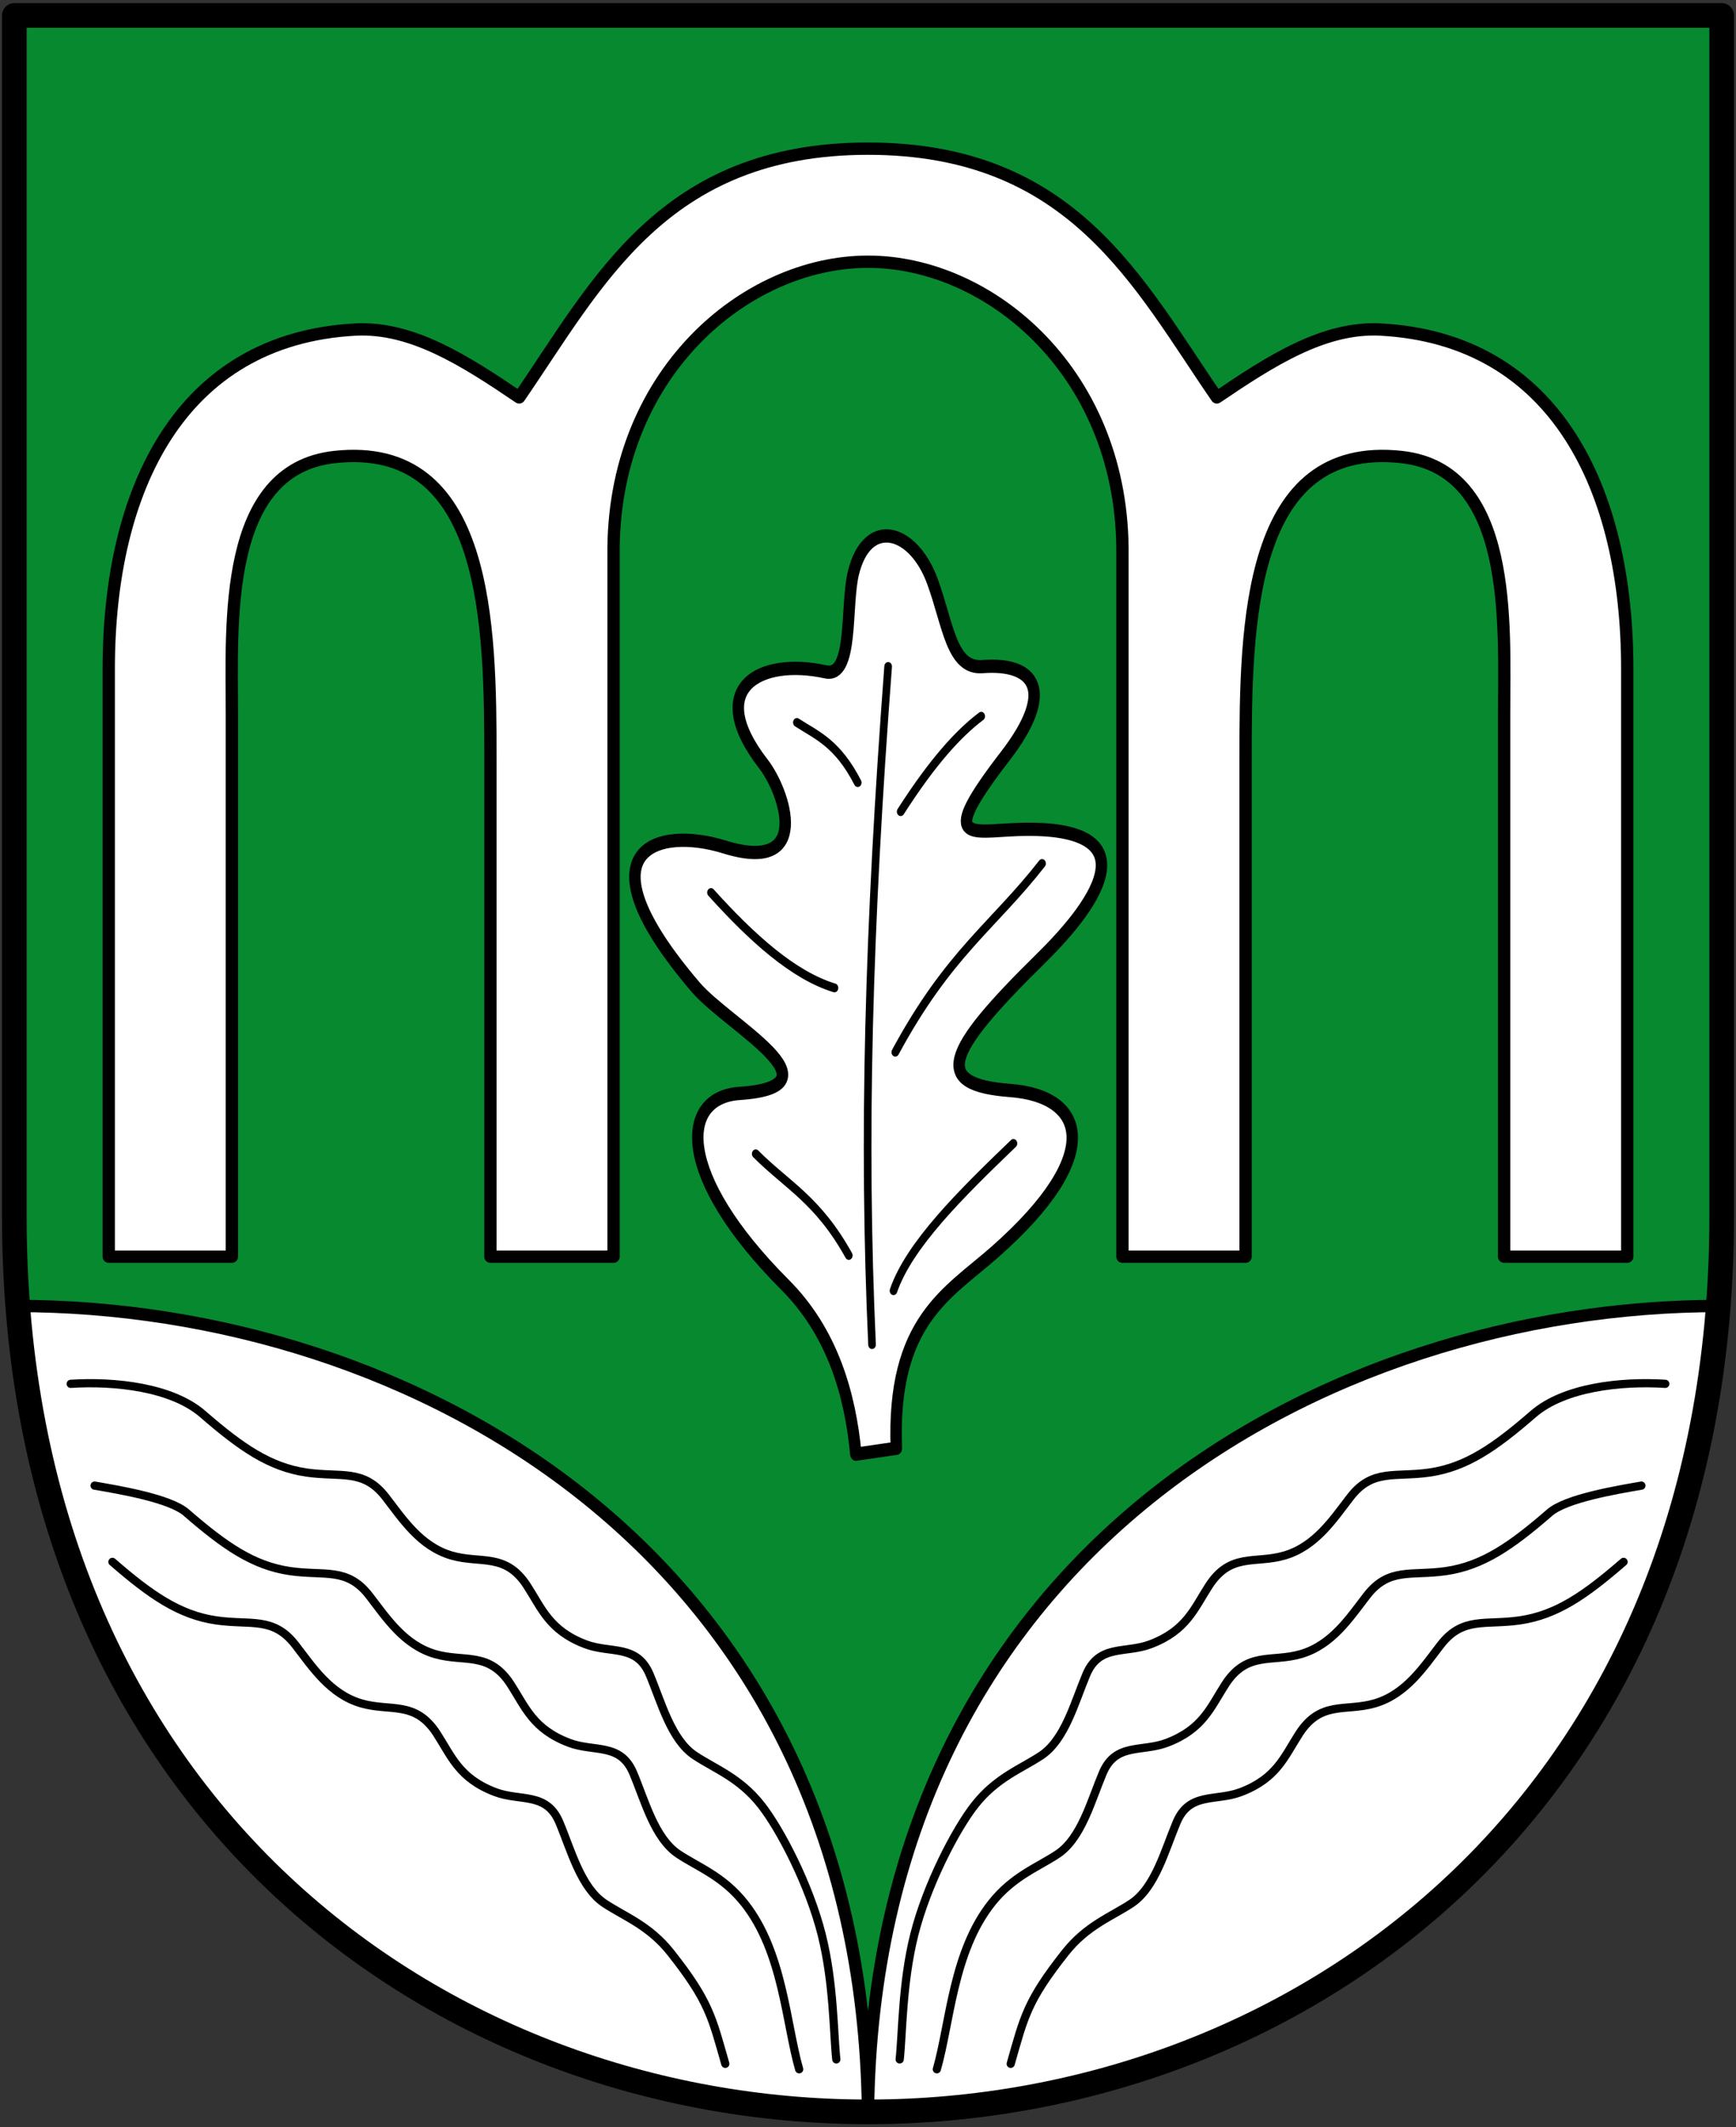 <svg xmlns="http://www.w3.org/2000/svg" version="1.0" width="423" height="518"><rect width="100%" height="100%" fill="#333333" stroke="none"/><path d="M419.51 3.765V296.17c0 143.725-103.918 218.065-208.01 218.065-104.092 0-208.01-74.34-208.01-218.065V3.765z" fill="#078930" fill-rule="evenodd"/><path d="M4 318c96 0 206 60 207.5 196.235C154.293 510 97.966 498.845 51.571 441.12 19.926 401.747 9.322 357.81 4 318zM419 318c-96 0-206 60-207.5 196.235 57.207-4.235 113.534-15.39 159.929-73.115C403.074 401.747 413.678 357.81 419 318zM273.5 135.31V306h30V184.865c0-32.653.536-77.703 38-73.58 27.313 3.007 25 40.701 25 62.568V306h30V162.84c0-43.691-17.45-80.25-60-82.591-13.772-.758-26.667 7.485-40 16.518-19.107-27.715-35-60.567-85-60.567s-65.893 32.852-85 60.567c-13.333-9.033-26.228-17.276-40-16.518-42.55 2.341-60 38.9-60 82.592V306h30V173.853c0-21.867-2.313-59.561 25-62.567 37.464-4.124 38 40.926 38 73.58V306h30V135.31c-.516-44.045 32-71.58 62-71.58s62.516 27.535 62 71.58z" fill="#fff" fill-rule="evenodd" stroke="#000" stroke-width="3" stroke-linecap="round" stroke-linejoin="round"/><g stroke="#000" stroke-linecap="round" stroke-linejoin="round"><path d="M208.588 363.996c-1.467-13.43-6.09-27.064-18.195-37.531-28.006-24.219-27.134-41.498-11.696-42.395 26.955-1.567-2.844-15.067-11.218-23.518-30.732-31.016-9.497-35.62 7.319-31.099 22.797 6.13 15.534-12.278 10.049-18.385-15.308-17.043-.669-23.548 15.943-20.413 7.3 1.378 5.073-14.643 7.18-21.96 3.613-12.552 15.397-9.57 20.27 1.917 4.098 9.655 4.832 19.416 12.838 18.888 13.646-.9 18.717 5.43 5.848 19.842-17.397 19.485-9.108 16.612 3.25 16.245 36.639-1.089 17.849 18.441 5.848 28.624-24.806 21.048-27.748 27.906-7.798 29.209 19.217 1.255 24.534 14.056-3.899 35.74-12.17 9.28-26.583 15.298-25.342 43.536z" fill="#fff" fill-rule="evenodd" stroke-width="2.938" transform="matrix(.949 0 0 1.099 10.595 -45.942)"/><path d="M171.387 239.554c10.568 10.113 21.136 18.334 31.704 21.136m45.949 34.461c-13.622 11.294-26.775 22.53-30.786 32.623m-35.38-30.326c7.964 6.92 15.929 10.122 23.893 22.515m49.624-86.842c-12.55 13.875-23.98 19.906-37.677 41.813m22.055-74.436c-5.803 3.778-12.43 10.024-20.677 21.136m-26.65-19.758c5.208 2.904 10.415 4.584 15.623 13.325m7.81-25.731c-5.101 58.295-6.544 104.572-4.135 150.25" fill="none" stroke-width="1.959" transform="matrix(.949 0 0 1.099 10.595 -45.942)"/></g><path d="M395.605 380.316c-9.37 8.123-16.321 12.936-25.272 14.244-8.397 1.226-13.901-1-19.298 5.973-4.128 5.334-8.429 12.022-16.082 14.244-7.072 2.053-13.126-.772-18.38 7.352-3.61 5.585-5.46 10.908-14.243 14.243-6.09 2.314-12.489-.074-15.622 7.352-2.855 6.765-5.208 15.907-11.028 19.758-4.885 3.232-10.87 5.365-16.082 11.946-9.382 11.846-10.084 15.776-13.325 27.11M399.95 361.745c-6.152 1.062-18.357 3.114-22.344 6.57-9.37 8.124-16.321 12.937-25.272 14.245-8.397 1.226-13.901-1-19.298 5.973-4.128 5.334-8.429 12.022-16.082 14.244-7.072 2.053-13.126-.772-18.38 7.352-3.61 5.585-5.46 10.908-14.243 14.243-6.09 2.314-12.489-.074-15.622 7.352-2.855 6.765-5.208 15.907-11.028 19.758-4.885 3.232-10.87 5.365-16.082 11.946-9.382 11.846-10.084 29.101-13.325 40.435m177.496-166.9c-10.783-.69-24.648.837-32.164 7.353-9.37 8.123-16.321 12.936-25.272 14.244-8.397 1.226-13.901-1-19.298 5.973-4.128 5.334-8.429 12.022-16.082 14.244-7.072 2.053-13.126-.772-18.38 7.352-3.61 5.585-5.46 10.908-14.243 14.243-6.09 2.314-12.489-.074-15.622 7.352-2.855 6.765-5.208 15.907-11.028 19.758-4.885 3.232-10.87 5.365-16.082 11.946-4.752 6-11.79 19.6-14.826 31.674-2.958 11.763-2.873 24.304-3.553 30.357M27.395 380.316c9.37 8.123 16.321 12.936 25.272 14.244 8.397 1.226 13.901-1 19.298 5.973 4.128 5.334 8.429 12.022 16.082 14.244 7.072 2.053 13.126-.772 18.38 7.352 3.61 5.585 5.46 10.908 14.243 14.243 6.09 2.314 12.489-.074 15.622 7.352 2.855 6.765 5.208 15.907 11.028 19.758 4.885 3.232 10.87 5.365 16.082 11.946 9.382 11.846 10.084 15.776 13.325 27.11M23.05 361.745c6.152 1.062 18.357 3.114 22.344 6.57 9.37 8.124 16.321 12.937 25.272 14.245 8.397 1.226 13.901-1 19.298 5.973 4.128 5.334 8.429 12.022 16.082 14.244 7.072 2.053 13.126-.772 18.38 7.352 3.61 5.585 5.46 10.908 14.243 14.243 6.09 2.314 12.489-.074 15.622 7.352 2.855 6.765 5.208 15.907 11.028 19.758 4.885 3.232 10.87 5.365 16.082 11.946 9.382 11.846 10.084 29.101 13.325 40.435M17.23 336.963c10.783-.69 24.648.837 32.164 7.353 9.37 8.123 16.321 12.936 25.272 14.244 8.397 1.226 13.901-1 19.298 5.973 4.128 5.334 8.429 12.022 16.082 14.244 7.072 2.053 13.126-.772 18.38 7.352 3.61 5.585 5.46 10.908 14.243 14.243 6.09 2.314 12.489-.074 15.622 7.352 2.855 6.765 5.208 15.907 11.028 19.758 4.885 3.232 10.87 5.365 16.082 11.946 4.752 6 11.79 19.6 14.826 31.674 2.958 11.763 2.873 24.304 3.553 30.357" fill="none" stroke="#000" stroke-width="2" stroke-linecap="round" stroke-linejoin="round"/><path d="M419.51 3.765V296.17c0 143.725-103.918 218.065-208.01 218.065-104.092 0-208.01-74.34-208.01-218.065V3.765z" fill="none" stroke="#000" stroke-width="6" stroke-linecap="round" stroke-linejoin="round"/></svg>
